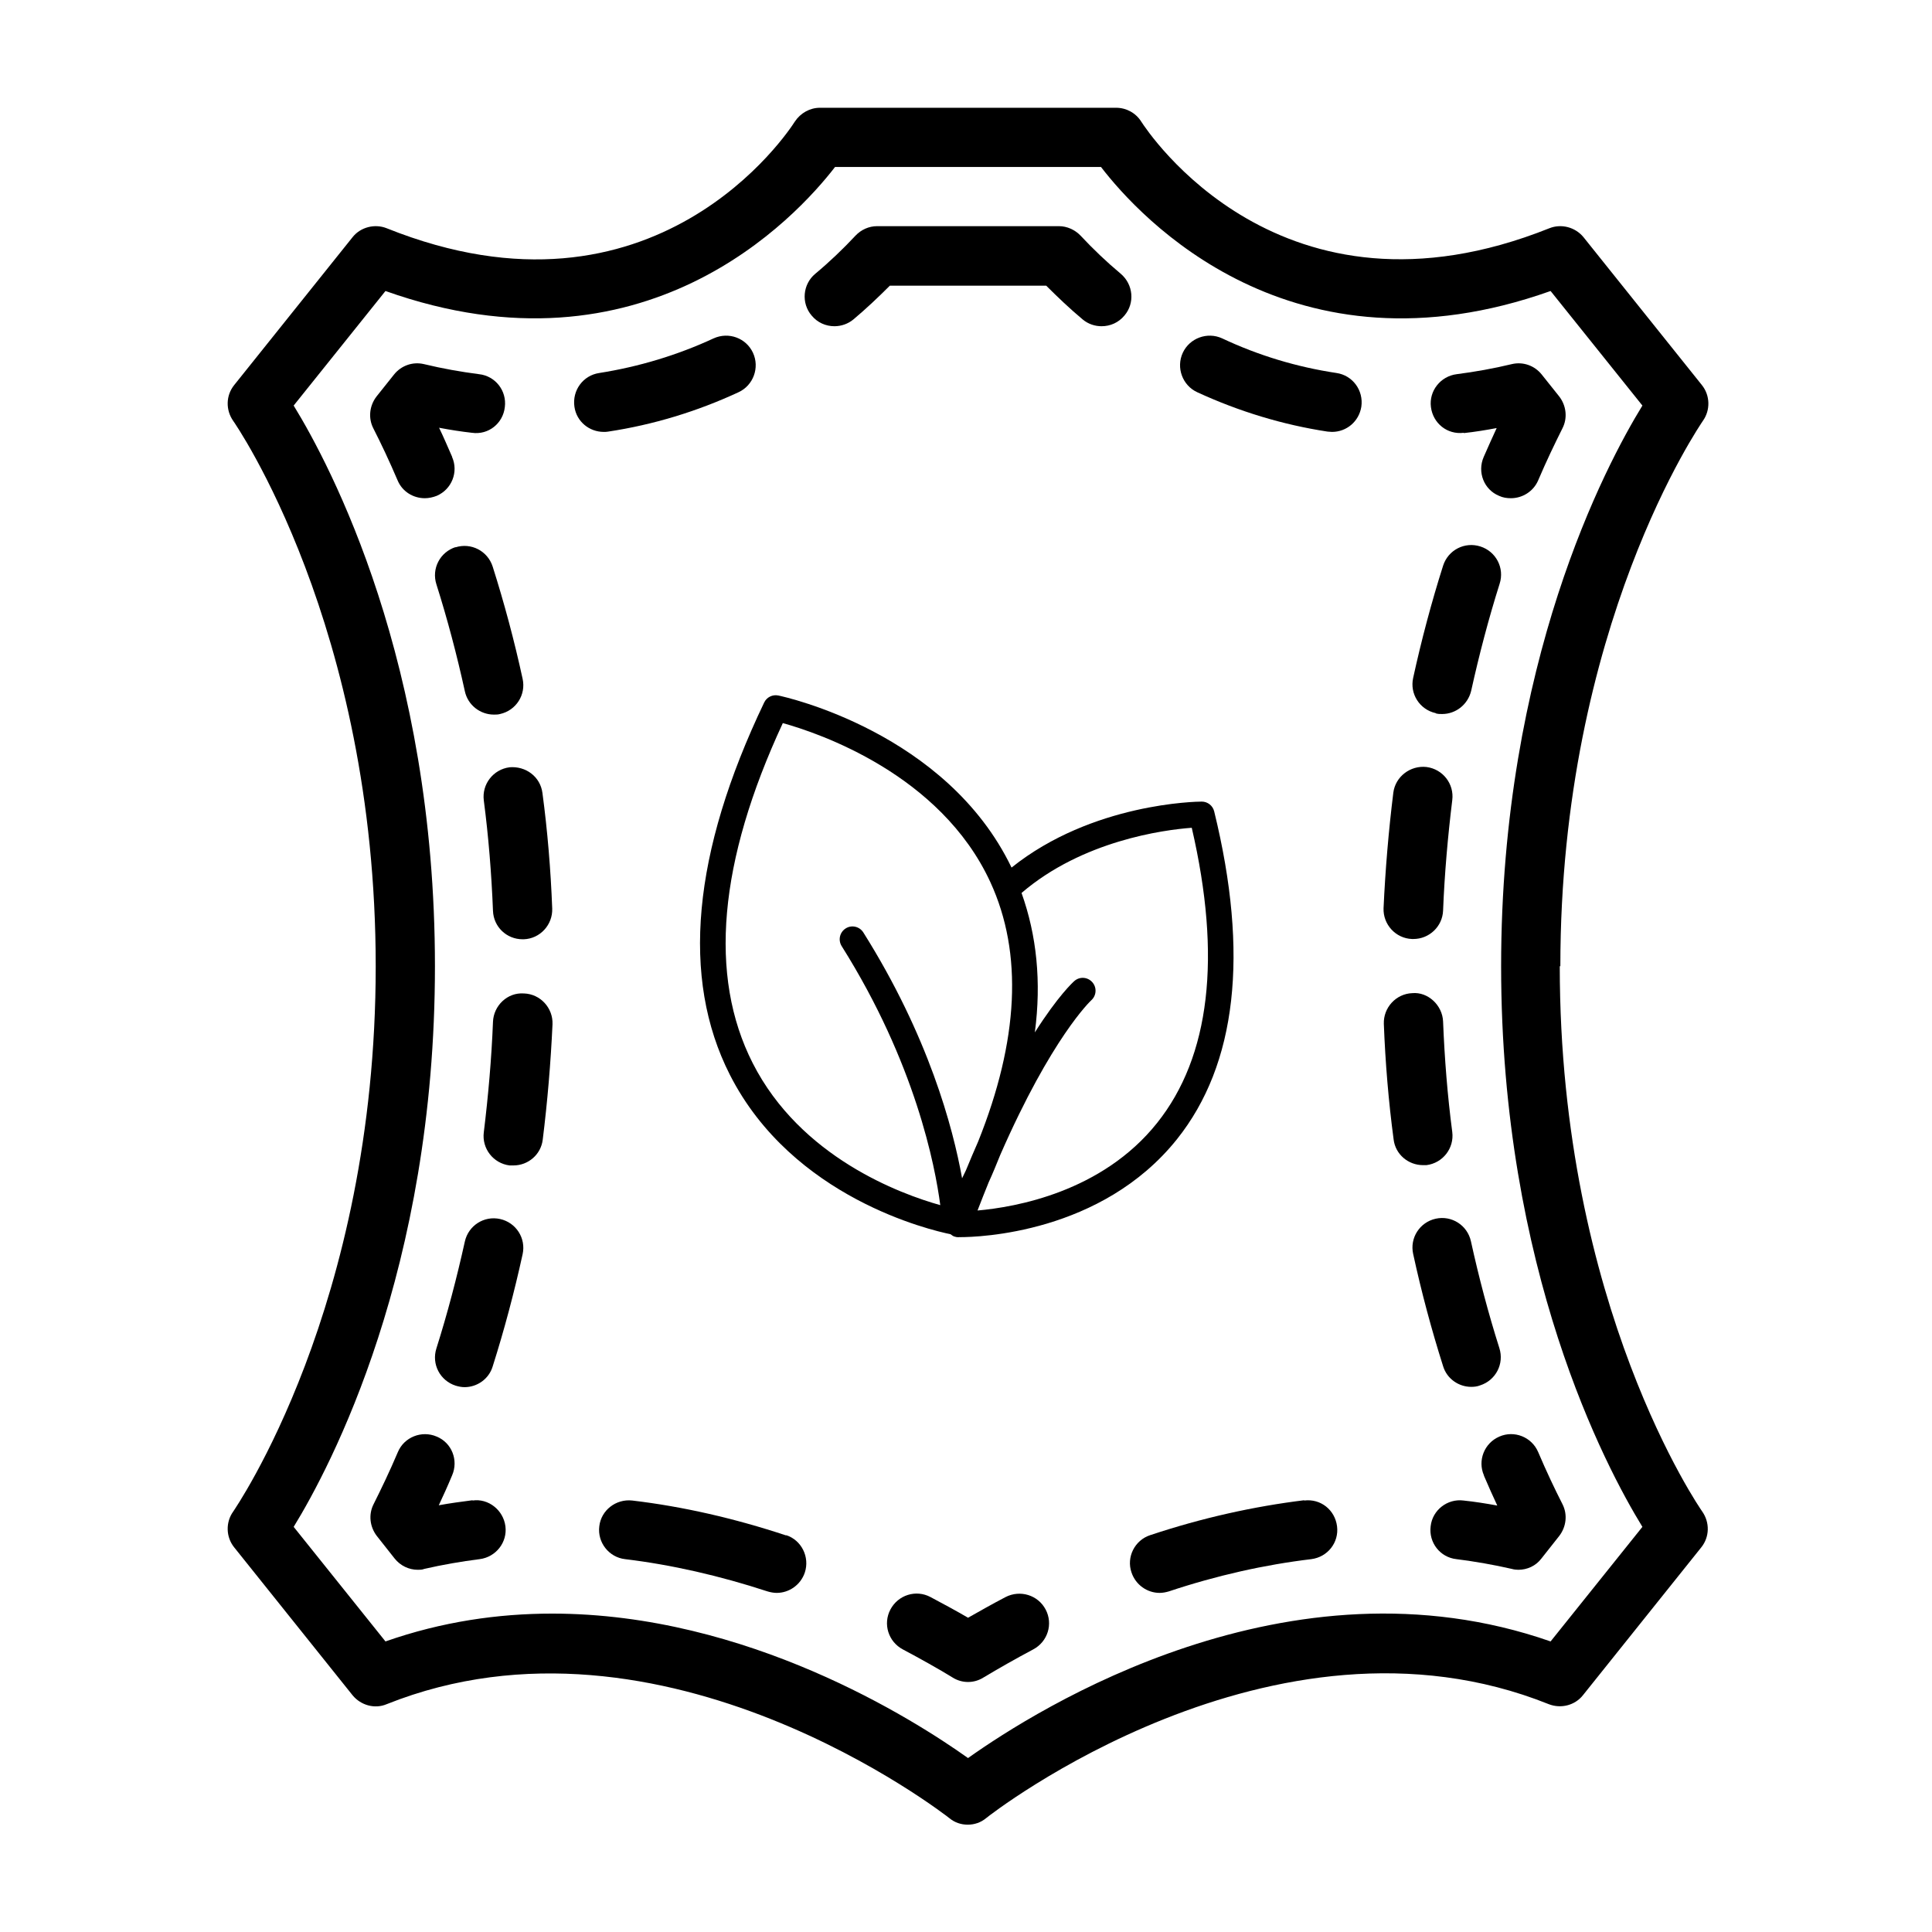 <svg version="1.0" preserveAspectRatio="xMidYMid meet" height="500" viewBox="0 0 375 375" zoomAndPan="magnify" width="500" xmlns:xlink="http://www.w3.org/1999/xlink" xmlns="http://www.w3.org/2000/svg"><defs><clipPath id="b4c72bf82e"><path clip-rule="nonzero" d="M 44 20.668 L 331.605 20.668 L 331.605 354.418 L 44 354.418 Z M 44 20.668"></path></clipPath><clipPath id="483cb9980f"><path clip-rule="nonzero" d="M 135 134.684 L 240 134.684 L 240 240.434 L 135 240.434 Z M 135 134.684"></path></clipPath></defs><g clip-path="url(#b4c72bf82e)"><path fill-rule="nonzero" fill-opacity="1" d="M 302.863 187.543 C 302.863 121.465 330.285 82.109 330.516 81.707 C 332.008 79.637 331.953 76.766 330.344 74.754 L 307.348 46.027 C 305.738 44.074 303.035 43.383 300.738 44.301 C 248.539 65.16 222.613 25.285 221.523 23.617 C 220.488 21.953 218.648 20.918 216.637 20.918 L 159.152 20.918 C 157.195 20.918 155.359 21.953 154.266 23.617 C 153.172 25.34 127.191 65.215 75.051 44.301 C 72.75 43.383 69.992 44.074 68.441 46.027 L 45.445 74.754 C 43.836 76.766 43.777 79.582 45.273 81.707 C 45.562 82.109 72.926 121.465 72.926 187.543 C 72.926 253.617 45.504 292.977 45.273 293.379 C 43.777 295.445 43.836 298.32 45.445 300.328 L 68.441 329.059 C 70.051 331.012 72.75 331.758 75.051 330.781 C 128.684 309.352 183.754 352.5 184.273 352.902 C 185.309 353.766 186.57 354.168 187.836 354.168 C 189.102 354.168 190.367 353.766 191.402 352.902 C 191.918 352.441 247.047 309.293 300.621 330.781 C 302.98 331.699 305.68 331.012 307.234 329.059 L 330.227 300.328 C 331.836 298.32 331.895 295.504 330.398 293.379 C 330.113 292.977 302.75 253.617 302.75 187.543 Z M 300.969 318.602 C 250.148 300.848 201.402 331.645 187.895 341.238 C 177.316 333.711 145.066 313.199 107.184 313.199 C 96.723 313.199 85.801 314.75 74.82 318.602 L 57 296.363 C 64.129 284.758 84.422 246.492 84.422 187.543 C 84.422 128.59 64.129 90.324 57 78.719 L 74.82 56.484 C 125.062 74.352 154.551 42.176 162.082 32.41 L 213.703 32.41 C 221.234 42.234 250.727 74.352 300.969 56.484 L 318.789 78.719 C 311.66 90.324 291.367 128.59 291.367 187.543 C 291.367 246.492 311.66 284.758 318.789 296.363 Z M 300.969 318.602" fill="#000000"></path></g><path fill-rule="nonzero" fill-opacity="1" d="M 195.195 309.98 C 192.551 311.359 190.137 312.738 187.895 314.004 C 185.652 312.684 183.18 311.359 180.594 309.98 C 177.777 308.488 174.328 309.582 172.832 312.395 C 171.34 315.211 172.43 318.66 175.246 320.152 C 178.812 322.047 182.09 323.887 184.906 325.609 C 185.824 326.184 186.859 326.473 187.895 326.473 C 188.93 326.473 189.965 326.184 190.883 325.609 C 193.758 323.887 196.977 322.047 200.539 320.152 C 203.359 318.66 204.449 315.211 202.953 312.395 C 201.461 309.582 198.012 308.547 195.195 309.98 Z M 195.195 309.98" fill="#000000"></path><path fill-rule="nonzero" fill-opacity="1" d="M 152.598 298.031 C 142.539 294.699 132.477 292.402 122.707 291.25 C 119.543 290.906 116.672 293.148 116.324 296.25 C 115.922 299.41 118.223 302.281 121.328 302.629 C 130.352 303.719 139.664 305.844 148.977 308.891 C 149.551 309.062 150.184 309.18 150.758 309.18 C 153.172 309.18 155.414 307.625 156.219 305.215 C 157.195 302.227 155.586 298.949 152.598 297.973 Z M 152.598 298.031" fill="#000000"></path><path fill-rule="nonzero" fill-opacity="1" d="M 91.723 291.195 C 89.535 291.48 87.352 291.77 85.168 292.172 C 86.031 290.332 86.895 288.438 87.754 286.367 C 89.02 283.438 87.699 280.047 84.766 278.84 C 81.836 277.578 78.441 278.957 77.234 281.828 C 75.625 285.621 74.016 288.953 72.523 291.941 C 71.488 293.953 71.773 296.363 73.152 298.145 L 76.602 302.512 C 77.695 303.891 79.363 304.695 81.086 304.695 C 81.488 304.695 81.949 304.695 82.352 304.523 C 85.859 303.719 89.48 303.086 93.102 302.629 C 96.262 302.227 98.504 299.352 98.102 296.25 C 97.699 293.09 94.77 290.793 91.723 291.25 Z M 91.723 291.195" fill="#000000"></path><path fill-rule="nonzero" fill-opacity="1" d="M 98.906 148.93 C 95.746 149.332 93.504 152.207 93.906 155.367 C 94.824 162.375 95.402 169.617 95.688 176.797 C 95.805 179.898 98.332 182.312 101.438 182.312 C 101.492 182.312 101.609 182.312 101.668 182.312 C 104.828 182.199 107.301 179.5 107.184 176.34 C 106.898 168.812 106.266 161.227 105.289 153.93 C 104.887 150.77 102.07 148.645 98.852 148.93 Z M 98.906 148.93" fill="#000000"></path><path fill-rule="nonzero" fill-opacity="1" d="M 88.445 106.184 C 85.398 107.16 83.73 110.379 84.707 113.422 C 86.836 120.145 88.676 127.098 90.227 134.164 C 90.801 136.863 93.215 138.703 95.859 138.703 C 96.262 138.703 96.664 138.703 97.066 138.59 C 100.172 137.898 102.125 134.855 101.438 131.75 C 99.828 124.34 97.871 117.043 95.629 109.977 C 94.652 106.93 91.434 105.266 88.387 106.242 Z M 88.445 106.184" fill="#000000"></path><path fill-rule="nonzero" fill-opacity="1" d="M 101.668 192.828 C 98.504 192.598 95.805 195.184 95.688 198.344 C 95.402 205.527 94.77 212.707 93.906 219.773 C 93.504 222.934 95.746 225.809 98.906 226.211 C 99.137 226.211 99.367 226.211 99.656 226.211 C 102.527 226.211 105 224.086 105.344 221.211 C 106.266 213.801 106.898 206.273 107.242 198.805 C 107.359 195.645 104.887 192.941 101.723 192.828 Z M 101.668 192.828" fill="#000000"></path><path fill-rule="nonzero" fill-opacity="1" d="M 97.066 236.609 C 93.965 235.922 90.918 237.875 90.227 240.977 C 88.676 247.988 86.836 254.996 84.707 261.719 C 83.73 264.766 85.398 267.98 88.445 268.957 C 89.02 269.129 89.594 269.246 90.168 269.246 C 92.582 269.246 94.883 267.695 95.629 265.223 C 97.871 258.156 99.828 250.801 101.438 243.449 C 102.125 240.344 100.172 237.301 97.066 236.609 Z M 97.066 236.609" fill="#000000"></path><path fill-rule="nonzero" fill-opacity="1" d="M 87.754 88.66 C 86.895 86.707 86.09 84.809 85.227 83.027 C 87.352 83.43 89.535 83.773 91.605 84.004 C 94.824 84.465 97.641 82.168 97.988 79.008 C 98.391 75.848 96.148 72.973 92.984 72.629 C 89.422 72.168 85.859 71.535 82.293 70.676 C 80.109 70.156 77.867 70.961 76.488 72.688 L 73.098 76.938 C 71.715 78.719 71.43 81.133 72.465 83.145 C 73.957 86.074 75.566 89.465 77.18 93.254 C 78.098 95.438 80.223 96.703 82.465 96.703 C 83.215 96.703 84.02 96.531 84.766 96.242 C 87.699 94.98 89.02 91.59 87.754 88.715 Z M 87.754 88.66" fill="#000000"></path><path fill-rule="nonzero" fill-opacity="1" d="M 118.051 83.773 C 126.789 82.453 135.297 79.867 143.344 76.133 C 146.219 74.812 147.48 71.363 146.16 68.492 C 144.836 65.617 141.445 64.355 138.516 65.676 C 131.445 68.953 123.969 71.191 116.324 72.398 C 113.164 72.859 111.035 75.789 111.496 78.949 C 111.898 81.82 114.371 83.832 117.188 83.832 C 117.477 83.832 117.762 83.832 118.051 83.773 Z M 118.051 83.773" fill="#000000"></path><path fill-rule="nonzero" fill-opacity="1" d="M 217.555 53.152 C 214.738 50.797 212.152 48.324 209.738 45.738 C 208.645 44.59 207.094 43.898 205.543 43.898 L 170.246 43.898 C 168.637 43.898 167.141 44.59 166.051 45.738 C 163.637 48.324 160.992 50.852 158.23 53.152 C 155.816 55.16 155.473 58.84 157.543 61.254 C 158.691 62.633 160.301 63.32 161.969 63.32 C 163.289 63.32 164.613 62.859 165.648 62 C 168.117 59.93 170.477 57.691 172.719 55.449 L 203.07 55.449 C 205.312 57.691 207.668 59.93 210.141 62 C 211.234 62.918 212.555 63.32 213.82 63.32 C 215.488 63.32 217.098 62.633 218.246 61.254 C 220.316 58.84 219.969 55.219 217.555 53.152 Z M 217.555 53.152" fill="#000000"></path><path fill-rule="nonzero" fill-opacity="1" d="M 259.406 72.398 C 251.762 71.25 244.285 69.008 237.215 65.676 C 234.344 64.355 230.895 65.617 229.57 68.492 C 228.25 71.363 229.512 74.812 232.387 76.133 C 240.492 79.867 249 82.453 257.68 83.773 C 257.969 83.773 258.254 83.832 258.543 83.832 C 261.359 83.832 263.773 81.82 264.234 78.949 C 264.695 75.789 262.566 72.859 259.406 72.398 Z M 259.406 72.398" fill="#000000"></path><path fill-rule="nonzero" fill-opacity="1" d="M 284.125 84.062 C 286.25 83.832 288.379 83.488 290.504 83.086 C 289.699 84.867 288.836 86.707 287.977 88.715 C 286.711 91.648 288.031 95.035 290.965 96.242 C 291.711 96.59 292.461 96.703 293.266 96.703 C 295.508 96.703 297.633 95.383 298.551 93.254 C 300.164 89.465 301.773 86.133 303.266 83.145 C 304.301 81.133 304.016 78.719 302.633 76.938 L 299.242 72.688 C 297.863 70.961 295.621 70.156 293.438 70.676 C 289.871 71.535 286.309 72.168 282.746 72.629 C 279.582 73.031 277.34 75.902 277.742 79.008 C 278.145 82.168 280.906 84.406 284.125 84.004 Z M 284.125 84.062" fill="#000000"></path><path fill-rule="nonzero" fill-opacity="1" d="M 274.121 182.258 C 274.121 182.258 274.293 182.258 274.352 182.258 C 277.398 182.258 279.984 179.844 280.102 176.738 C 280.387 169.559 281.02 162.375 281.883 155.309 C 282.285 152.148 280.043 149.277 276.879 148.875 C 273.777 148.527 270.844 150.711 270.441 153.871 C 269.523 161.285 268.891 168.812 268.547 176.281 C 268.43 179.441 270.902 182.141 274.062 182.258 Z M 274.121 182.258" fill="#000000"></path><path fill-rule="nonzero" fill-opacity="1" d="M 278.719 138.473 C 279.121 138.59 279.523 138.59 279.926 138.59 C 282.57 138.59 284.93 136.75 285.562 134.051 C 287.113 127.039 288.953 120.031 291.078 113.309 C 292.059 110.262 290.391 107.047 287.344 106.07 C 284.297 105.09 281.078 106.758 280.102 109.805 C 277.859 116.871 275.902 124.227 274.293 131.578 C 273.605 134.684 275.559 137.727 278.664 138.418 Z M 278.719 138.473" fill="#000000"></path><path fill-rule="nonzero" fill-opacity="1" d="M 276.879 226.152 C 280.043 225.75 282.285 222.879 281.883 219.719 C 280.961 212.707 280.387 205.469 280.102 198.285 C 279.984 195.125 277.168 192.484 274.121 192.77 C 270.961 192.887 268.488 195.586 268.602 198.746 C 268.891 206.273 269.523 213.855 270.5 221.152 C 270.844 224.086 273.375 226.152 276.191 226.152 C 276.422 226.152 276.652 226.152 276.938 226.152 Z M 276.879 226.152" fill="#000000"></path><path fill-rule="nonzero" fill-opacity="1" d="M 285.562 269.188 C 286.137 269.188 286.711 269.129 287.285 268.902 C 290.332 267.926 292 264.707 291.023 261.66 C 288.895 254.938 287.055 247.988 285.504 240.918 C 284.812 237.816 281.766 235.863 278.664 236.551 C 275.559 237.242 273.605 240.289 274.293 243.391 C 275.902 250.801 277.859 258.098 280.102 265.168 C 280.848 267.637 283.148 269.188 285.562 269.188 Z M 285.562 269.188" fill="#000000"></path><path fill-rule="nonzero" fill-opacity="1" d="M 288.031 286.426 C 288.895 288.438 289.758 290.391 290.621 292.227 C 288.434 291.824 286.25 291.48 284.066 291.25 C 280.961 290.848 278.031 293.09 277.688 296.25 C 277.285 299.41 279.523 302.281 282.688 302.629 C 286.309 303.086 289.93 303.719 293.438 304.523 C 293.84 304.641 294.297 304.695 294.703 304.695 C 296.426 304.695 298.094 303.949 299.184 302.512 L 302.633 298.145 C 304.016 296.363 304.301 293.953 303.266 291.941 C 301.773 289.012 300.164 285.621 298.551 281.828 C 297.289 278.898 293.895 277.578 291.023 278.84 C 288.09 280.105 286.77 283.496 288.031 286.367 Z M 288.031 286.426" fill="#000000"></path><path fill-rule="nonzero" fill-opacity="1" d="M 253.141 291.195 C 243.309 292.402 233.25 294.641 223.246 297.973 C 220.258 298.949 218.59 302.227 219.625 305.215 C 220.43 307.625 222.672 309.18 225.086 309.18 C 225.66 309.18 226.293 309.062 226.867 308.891 C 236.18 305.789 245.438 303.719 254.52 302.629 C 257.68 302.227 259.922 299.41 259.52 296.25 C 259.117 293.09 256.359 290.848 253.141 291.25 Z M 253.141 291.195" fill="#000000"></path><g clip-path="url(#483cb9980f)"><path fill-rule="nonzero" fill-opacity="1" d="M 235.672 157.488 C 235.398 156.371 234.402 155.59 233.258 155.59 C 233.254 155.59 233.246 155.59 233.246 155.59 C 232.344 155.594 212.008 155.855 196.34 168.395 C 183.711 142.16 152.418 135.273 151.074 134.996 C 149.969 134.766 148.82 135.312 148.328 136.352 C 134.375 165.539 132.137 189.844 141.66 208.598 C 153.848 232.586 180.785 238.801 184.461 239.551 C 184.492 239.574 184.535 239.582 184.566 239.609 C 184.758 239.754 184.945 239.902 185.184 239.992 C 185.473 240.098 185.762 240.148 186.047 240.148 C 186.074 240.148 186.094 240.129 186.121 240.121 C 186.191 240.121 186.246 240.129 186.371 240.129 C 189.879 240.129 213.82 239.434 228.461 221.105 C 240.035 206.598 242.465 185.195 235.672 157.488 Z M 146.09 206.332 C 137.5 189.418 139.465 167.23 151.945 140.352 C 158.805 142.258 182.539 150.215 192.227 171.219 C 198.598 185.043 197.719 201.957 189.867 221.555 C 189.086 223.328 188.293 225.199 187.484 227.164 C 187.25 227.672 186.98 228.191 186.742 228.707 C 184.957 218.781 180.207 201.07 167.57 180.984 C 166.828 179.812 165.281 179.477 164.148 180.207 C 162.984 180.941 162.637 182.48 163.371 183.645 C 177.672 206.371 181.504 226.273 182.508 233.918 C 174.789 231.754 155.391 224.656 146.09 206.332 Z M 224.602 217.953 C 213.91 231.379 197.09 234.316 189.738 234.957 C 190.465 233.066 191.184 231.254 191.887 229.52 C 192.723 227.707 193.422 225.949 194.145 224.176 C 204.121 201.367 211.695 194.266 211.809 194.16 C 212.832 193.25 212.93 191.68 212.023 190.652 C 211.113 189.613 209.547 189.508 208.52 190.426 C 208.285 190.629 205.375 193.273 200.863 200.387 C 202.16 190.547 201.215 181.543 198.281 173.324 C 210.094 163.18 225.863 161.07 231.32 160.672 C 237.137 185.793 234.875 205.059 224.602 217.953 Z M 224.602 217.953" fill="#000000"></path></g></svg>